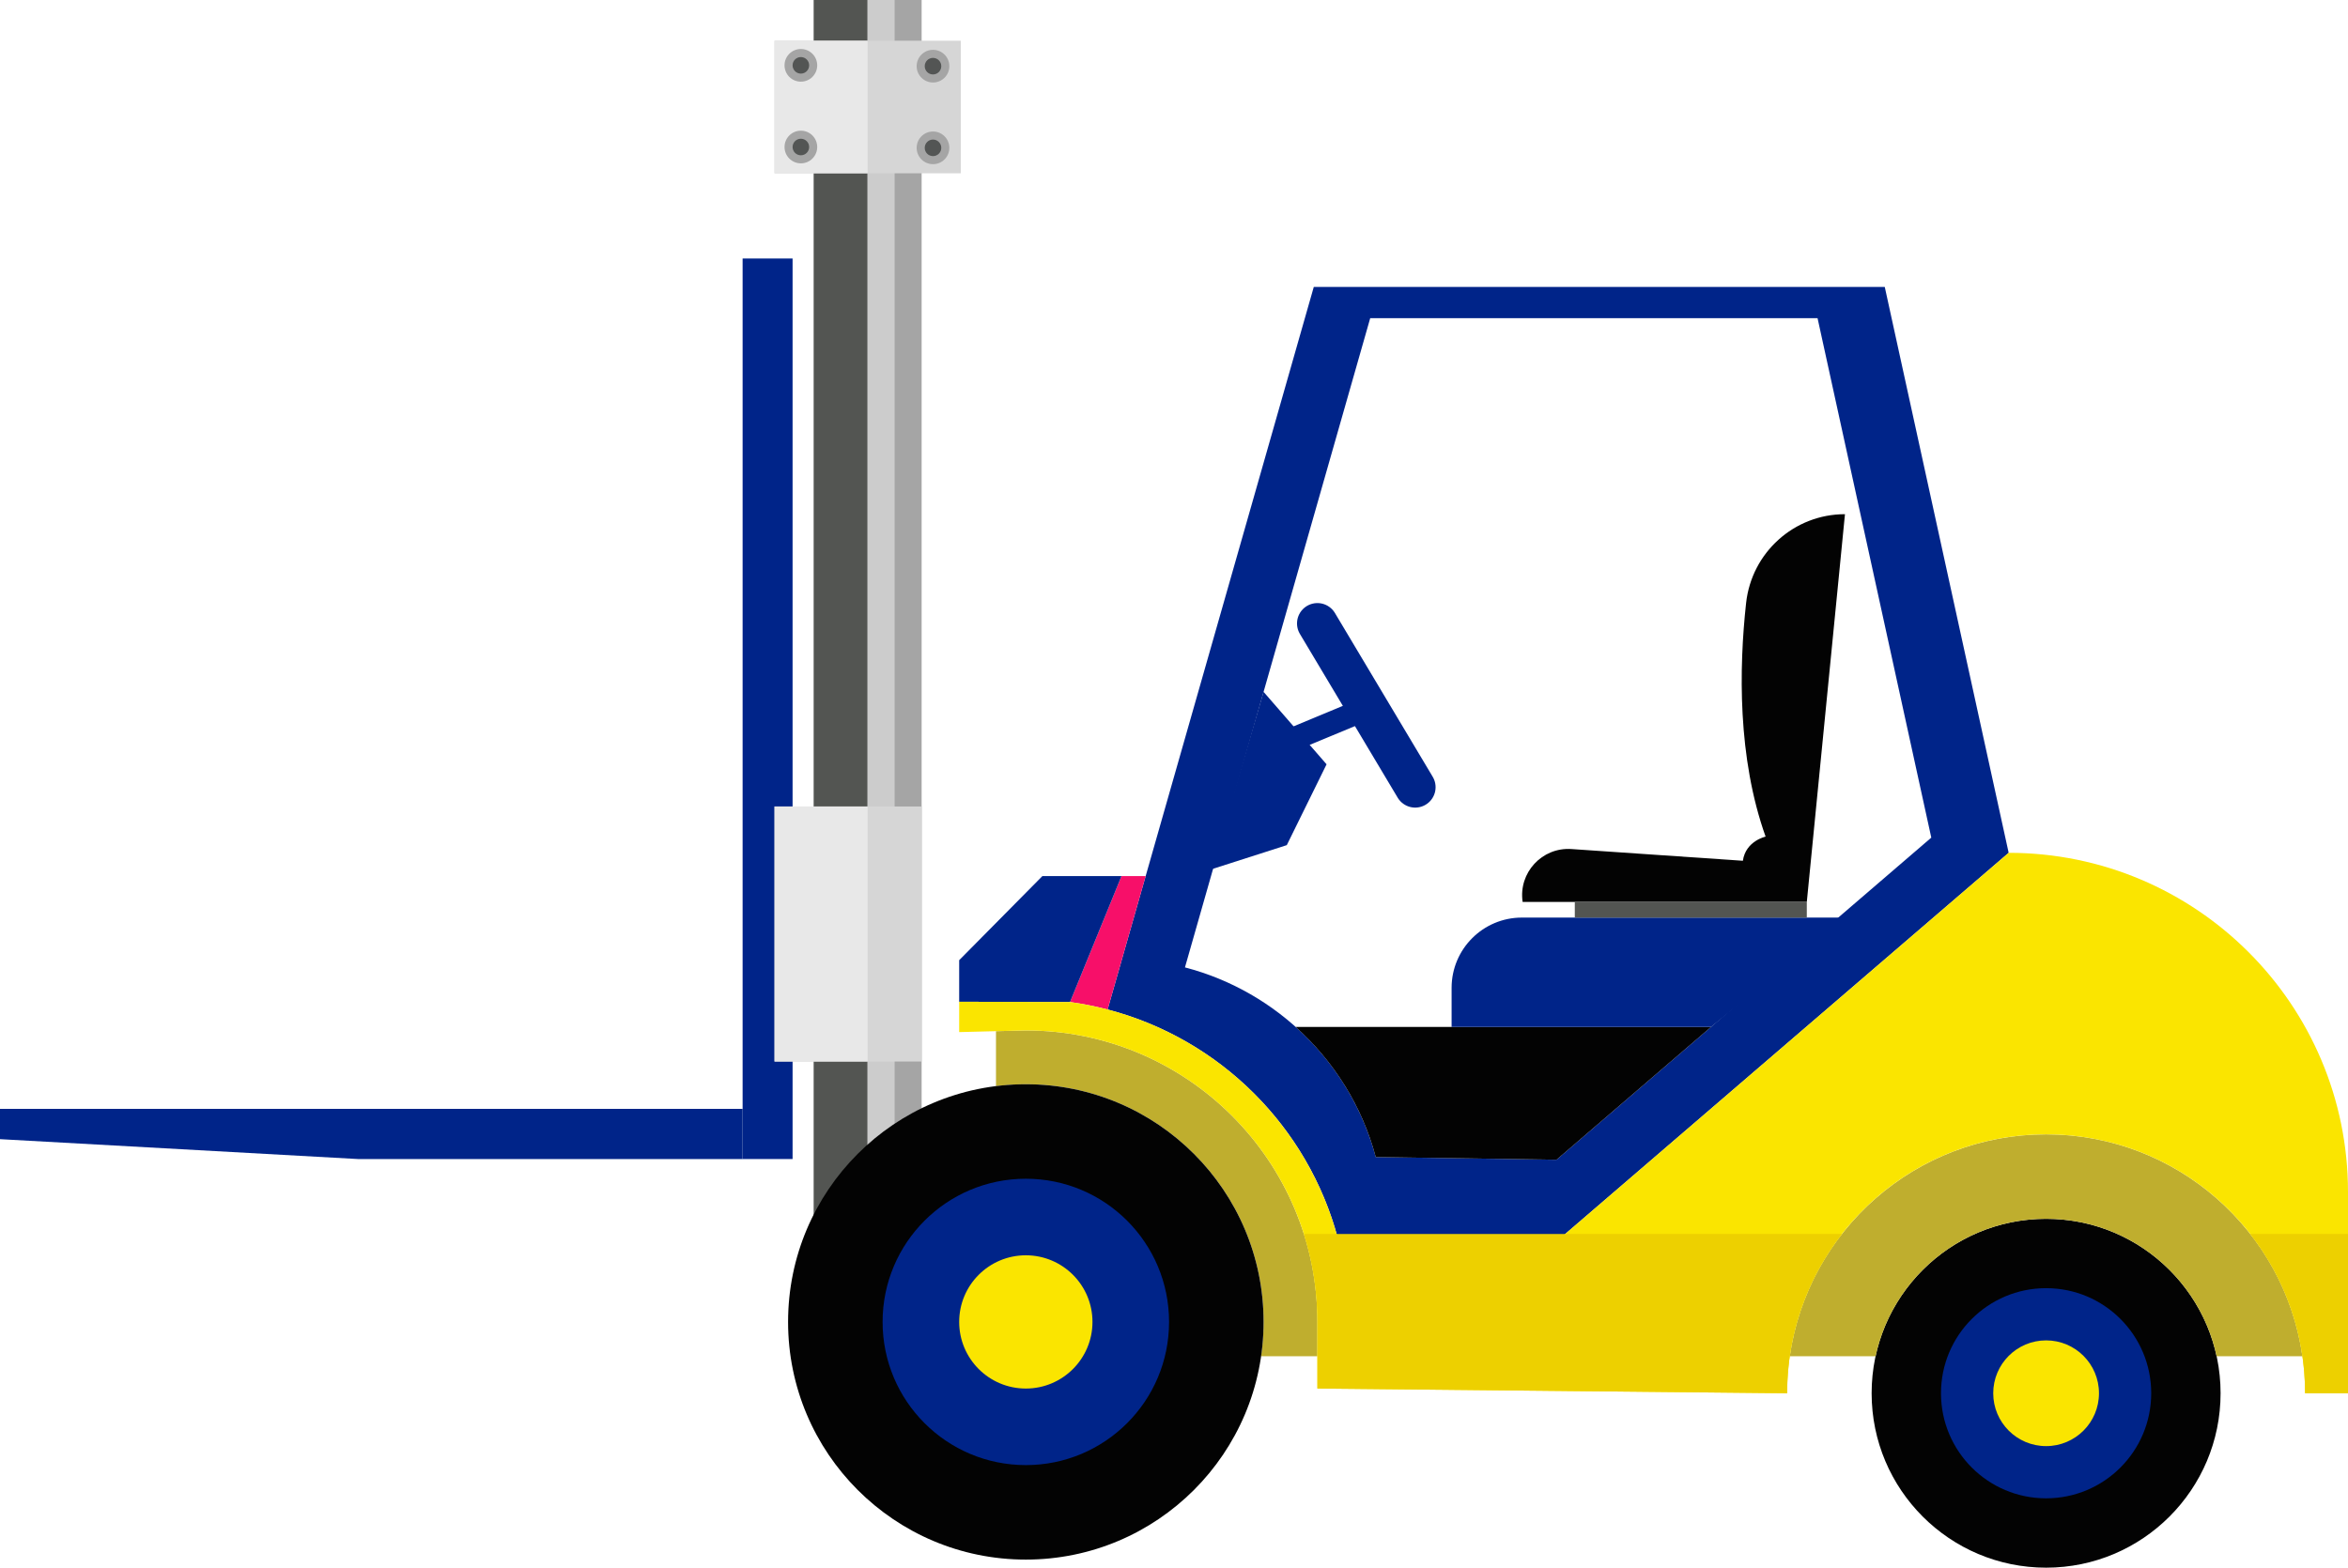 <!-- Generator: Adobe Illustrator 21.0.2, SVG Export Plug-In  -->
<svg version="1.1"
	 xmlns="http://www.w3.org/2000/svg" xmlns:xlink="http://www.w3.org/1999/xlink" xmlns:a="http://ns.adobe.com/AdobeSVGViewerExtensions/3.0/"
	 x="0px" y="0px" width="358.194px" height="239.224px" viewBox="0 0 358.194 239.224"
	 style="enable-background:new 0 0 358.194 239.224;" xml:space="preserve">
<style type="text/css">
	.st0{fill:#002489;}
	.st1{fill:#030303;}
	.st2{fill:#FAE500;}
	.st3{fill:#F70F69;}
	.st4{fill:#535552;}
	.st5{fill:#A5A5A5;}
	.st6{fill:#CCCCCC;}
	.st7{fill:#D6D6D6;}
	.st8{fill:#E8E8E8;}
	.st9{fill:#535554;}
	.st10{fill:#BFAE2E;}
	.st11{fill:none;stroke:#002489;stroke-width:6.224;stroke-linecap:round;stroke-miterlimit:10;}
	.st12{fill:none;stroke:#002489;stroke-width:3.557;stroke-linecap:round;stroke-miterlimit:10;}
	.st13{fill:#EDD000;}
</style>
<defs>
</defs>
<g>
	<g>
		<g>
			<g>
				<rect x="113.288" y="39.448" class="st0" width="7.623" height="137.419"/>
				<circle class="st1" cx="312.139" cy="212.606" r="26.617"/>
				<circle class="st0" cx="312.139" cy="212.606" r="16.035"/>
				<circle class="st2" cx="312.139" cy="212.606" r="8.067"/>
				<path class="st0" d="M287.525,43.783h-87.103l-31.454,110.262c0,0,0.007,0.003,0.018,0.008
					c17.093,4.467,30.569,17.879,35.119,34.938l33.299,0.49l69.023-59.343L287.525,43.783z M209.873,176.566
					c-3.769-14.13-14.931-25.239-29.089-28.939c-0.009-0.004-0.015-0.006-0.015-0.006l28.26-99.066h68.245l17.35,79.264
					l-57.171,49.153L209.873,176.566z"/>
				<path class="st3" d="M168.967,154.046l5.808-20.361h-3.688l-7.852,19.223c1.938,0.265,3.838,0.647,5.697,1.131L168.967,154.046z
					"/>
				<polygon class="st0" points="171.088,133.685 159.022,133.685 146.326,146.523 146.326,152.865 163.236,152.908 				"/>
				<rect x="124.125" y="0" class="st4" width="8.236" height="189.481"/>
				<rect x="132.362" y="0" class="st5" width="8.236" height="189.481"/>
				<rect x="132.362" y="0" class="st6" width="4.118" height="189.481"/>
				<g>
					<rect x="118.155" y="6.213" class="st7" width="28.414" height="20.23"/>
					<rect x="118.155" y="6.213" class="st8" width="14.207" height="20.23"/>
				</g>
				<g>
					<rect x="118.155" y="123.067" class="st7" width="22.444" height="38.918"/>
					<rect x="118.155" y="123.067" class="st8" width="14.207" height="38.918"/>
				</g>
				<g>
					<circle class="st5" cx="122.175" cy="9.97" r="2.493"/>
					<circle class="st9" cx="122.175" cy="9.97" r="1.263"/>
					<g>
						<circle class="st5" cx="122.175" cy="22.434" r="2.493"/>
						<circle class="st9" cx="122.175" cy="22.434" r="1.263"/>
					</g>
				</g>
				<g>
					<circle class="st5" cx="142.332" cy="10.097" r="2.493"/>
					<circle class="st9" cx="142.332" cy="10.097" r="1.263"/>
					<g>
						<circle class="st5" cx="142.332" cy="22.56" r="2.493"/>
						<circle class="st9" cx="142.332" cy="22.56" r="1.263"/>
					</g>
				</g>
				<polygon class="st0" points="113.288,169.209 0,169.209 0,173.833 54.621,176.868 113.288,176.868 				"/>
				<polygon class="st0" points="184.815,132.651 196.303,128.966 202.372,116.632 192.763,105.578 				"/>
				<path class="st1" d="M261.021,156.71h-63.367c5.824,5.216,10.144,12.076,12.219,19.856l27.581,0.406L261.021,156.71z"/>
				<path class="st0" d="M281.456,140.02h-49.287c-5.922,0-10.723,4.801-10.723,10.723v5.967h39.575L281.456,140.02z"/>
				<path class="st1" d="M232.283,137.636h43.35l5.822-59.173l0,0c-7.755,0-14.238,5.85-15.083,13.558
					c-1.083,9.877-1.324,23.583,2.975,35.644c0,0-3.034,0.65-3.468,3.685l-26.15-1.787
					C235.238,129.257,231.616,133.184,232.283,137.636L232.283,137.636z"/>
				<g>
					<path class="st10" d="M312.139,185.989c12.761,0,23.419,8.982,26.01,20.967h13.092c-2.742-19.141-19.203-33.856-39.102-33.856
						c-19.9,0-36.36,14.714-39.102,33.856h13.092C288.72,194.97,299.378,185.989,312.139,185.989z"/>
					<path class="st10" d="M156.493,157.24l-4.553,0.114v8.393c1.492-0.187,3.01-0.295,4.553-0.295
						c20.031,0,36.269,16.238,36.269,36.269c0,1.778-0.134,3.524-0.381,5.234h8.593v-5.234
						C200.975,177.155,181.06,157.24,156.493,157.24z"/>
				</g>
				<g>
					<circle class="st1" cx="156.493" cy="201.722" r="36.269"/>
					<circle class="st0" cx="156.493" cy="201.722" r="21.85"/>
					<circle class="st2" cx="156.493" cy="201.722" r="10.167"/>
				</g>
			</g>
			
				<rect x="240.24" y="137.636" transform="matrix(-1 -4.486645e-11 4.486645e-11 -1 515.873 277.656)" class="st4" width="35.393" height="2.384"/>
		</g>
		<line class="st11" x1="200.975" y1="95.139" x2="215.891" y2="120.126"/>
		<line class="st12" x1="208.682" y1="108.05" x2="194.671" y2="113.874"/>
		<path class="st2" d="M163.236,152.908c19.551,2.676,35.441,16.822,40.682,35.432h34.813l67.696-58.202h0
			c28.59,0,51.767,23.177,51.767,51.767v30.701h-6.548c0-21.819-17.688-39.506-39.506-39.506c-21.819,0-39.507,17.688-39.507,39.506
			l-71.658-0.717v-10.167c0-24.567-19.915-44.482-44.482-44.482l-10.167,0.255v-4.63L163.236,152.908z"/>
		<g>
			<path class="st13" d="M343.268,188.296h14.926v24.31h-6.548C351.646,203.435,348.512,195.001,343.268,188.296z"/>
			<path class="st13" d="M203.904,188.296c0.004,0.015,0.009,0.029,0.013,0.044h34.813l0.052-0.044h42.228
				c-5.244,6.705-8.378,15.139-8.378,24.31l-71.658-0.717v-10.167c0-4.68-0.727-9.189-2.067-13.426H203.904z"/>
		</g>
	</g>
</g>
</svg>